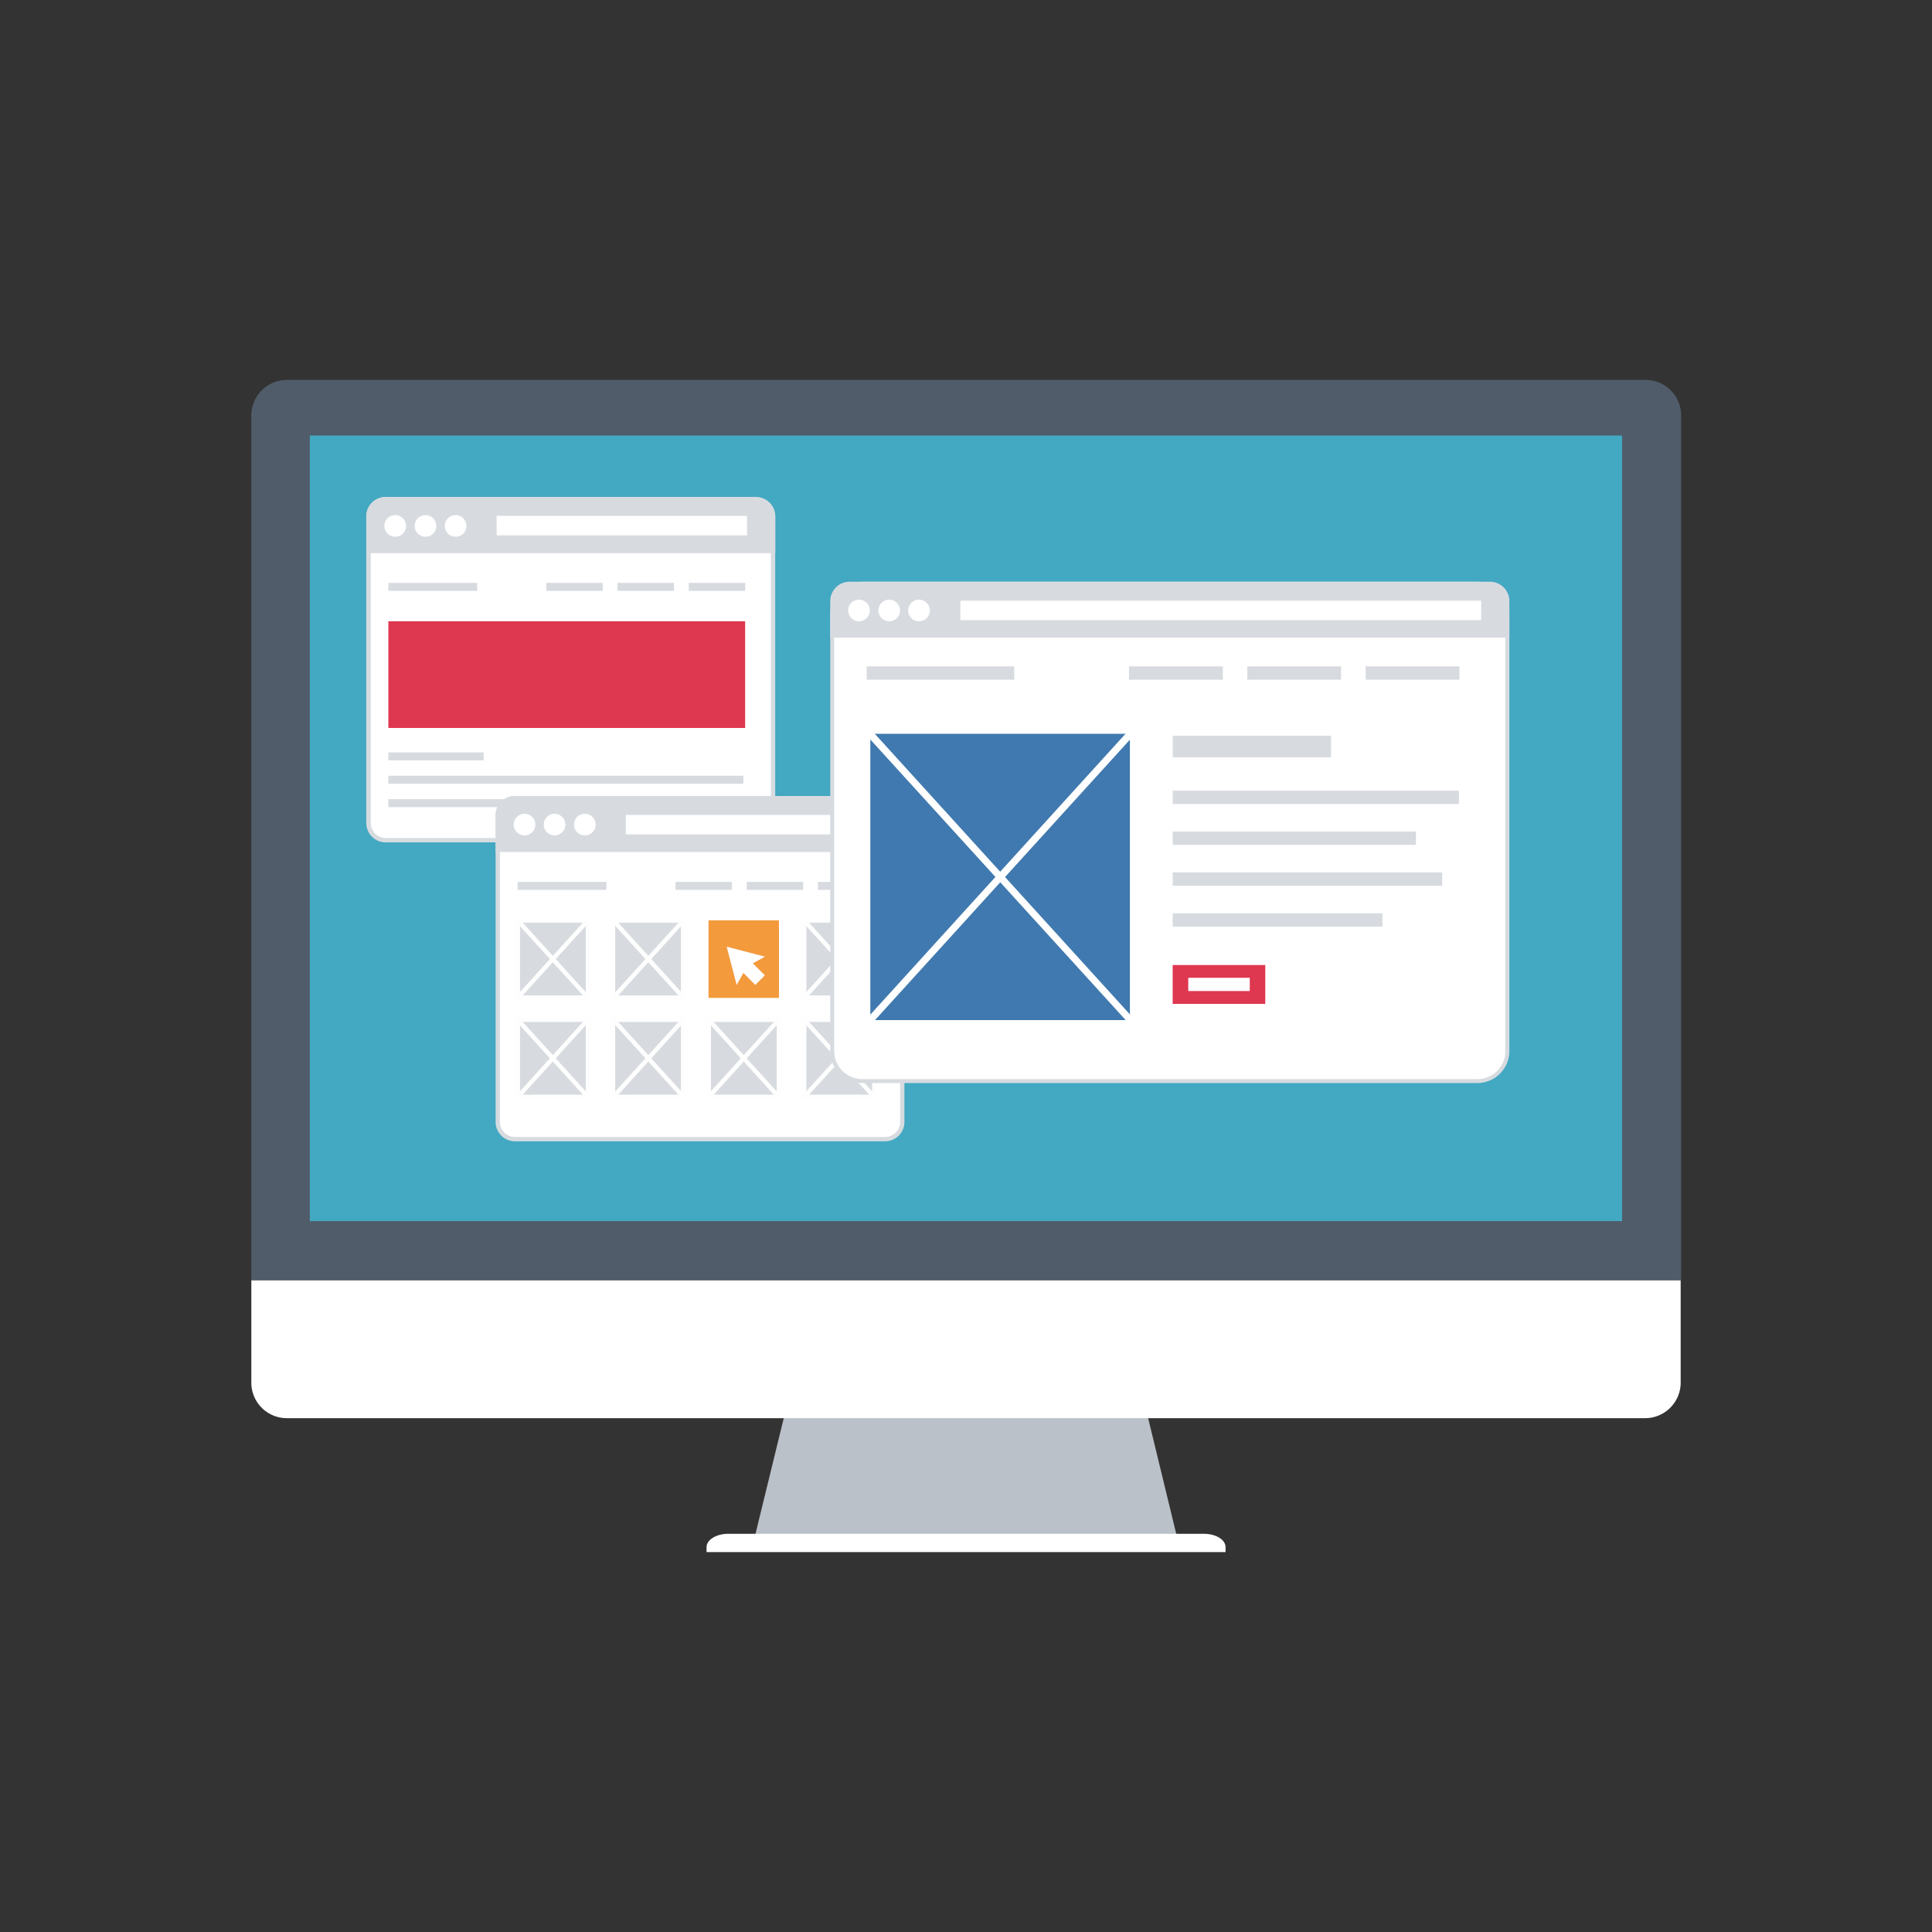 <?xml version="1.0" encoding="utf-8"?><svg id="Layer_1" data-name="Layer 1" xmlns="http://www.w3.org/2000/svg" viewBox="0 0 205.71 205.71"><rect x="0" y="0" width="205.71" height="205.71" fill="#333333" stroke="none"/><defs><style>.cls-1{fill:#bbc1c9;}.cls-2{fill:#fff;}.cls-3{fill:#505c69;}.cls-4{fill:#43a8c1;}.cls-5{fill:#d7dbe0;}.cls-6{fill:#de3750;}.cls-7{fill:#fefefe;}.cls-8{fill:#f39a3d;}.cls-9{fill:#4079af;}</style></defs><title>service-content-management-systems</title><path class="cls-1" d="M85.16,144l-4.82,19.73h45L120.55,144H85.16"/><path class="cls-2" d="M128.16,163.31H77.55c-1.28,0-2.32.64-2.32,1.42v0.53h55.26v-0.53c0-.78-1-1.42-2.33-1.42"/><path class="cls-2" d="M26.76,136.31v10.87A3.78,3.78,0,0,0,30.55,151H175.16a3.79,3.79,0,0,0,3.79-3.79V136.31H26.76Z"/><path class="cls-3" d="M179,136.31V44.24a3.79,3.79,0,0,0-3.79-3.79H30.55a3.79,3.79,0,0,0-3.79,3.79v92.06H179Z"/><rect class="cls-4" x="32.99" y="46.37" width="139.72" height="83.65"/><rect class="cls-2" x="39.24" y="53.15" width="43.07" height="36.31" rx="1.83" ry="1.83"/><path class="cls-5" d="M80.48,53.38a1.6,1.6,0,0,1,1.6,1.6V87.63a1.6,1.6,0,0,1-1.6,1.6H41.08a1.6,1.6,0,0,1-1.6-1.6V55a1.6,1.6,0,0,1,1.6-1.6H80.48Zm0-.46H41.08A2.06,2.06,0,0,0,39,55V87.63a2.06,2.06,0,0,0,2.06,2.06H80.48a2.06,2.06,0,0,0,2.06-2.06V55A2.06,2.06,0,0,0,80.48,52.92Z"/><path class="cls-5" d="M80.48,52.92H41.08A2.06,2.06,0,0,0,39,55v3.9H82.55V55a2.06,2.06,0,0,0-2.06-2.06"/><path class="cls-2" d="M43.23,56a1.15,1.15,0,1,1-1.15-1.15A1.15,1.15,0,0,1,43.23,56"/><path class="cls-2" d="M46.45,56a1.15,1.15,0,1,1-1.15-1.15A1.15,1.15,0,0,1,46.45,56"/><path class="cls-2" d="M49.66,56a1.15,1.15,0,1,1-1.15-1.15A1.15,1.15,0,0,1,49.66,56"/><rect class="cls-2" x="52.88" y="54.93" width="26.66" height="2.07"/><rect class="cls-5" x="41.35" y="62.06" width="9.46" height="0.85"/><rect class="cls-5" x="41.35" y="80.11" width="10.15" height="0.85"/><rect class="cls-5" x="41.35" y="82.6" width="37.8" height="0.85"/><rect class="cls-5" x="41.35" y="85.09" width="37.8" height="0.85"/><rect class="cls-5" x="73.34" y="62.06" width="6.01" height="0.85"/><rect class="cls-5" x="65.75" y="62.06" width="6.01" height="0.85"/><rect class="cls-5" x="58.17" y="62.06" width="6.01" height="0.85"/><rect class="cls-6" x="41.35" y="66.15" width="37.99" height="11.36"/><path class="cls-2" d="M54.83,121.29A1.84,1.84,0,0,1,53,119.46V86.81A1.83,1.83,0,0,1,54.83,85H94.24a1.83,1.83,0,0,1,1.83,1.83v32.65a1.84,1.84,0,0,1-1.83,1.83H54.83Z"/><path class="cls-5" d="M94.24,85.21a1.6,1.6,0,0,1,1.6,1.6v32.65a1.6,1.6,0,0,1-1.6,1.6H54.83a1.6,1.6,0,0,1-1.6-1.6V86.81a1.6,1.6,0,0,1,1.6-1.6H94.24Zm0-.46H54.83a2.06,2.06,0,0,0-2.06,2.06v32.65a2.06,2.06,0,0,0,2.06,2.06H94.24a2.06,2.06,0,0,0,2.06-2.06V86.81A2.06,2.06,0,0,0,94.24,84.75Z"/><path class="cls-5" d="M94.24,84.75H54.83a2.06,2.06,0,0,0-2.06,2.06v3.91H96.3V86.81a2.06,2.06,0,0,0-2.06-2.06"/><path class="cls-2" d="M57,87.8a1.15,1.15,0,1,1-1.15-1.15A1.15,1.15,0,0,1,57,87.8"/><path class="cls-2" d="M60.2,87.8a1.15,1.15,0,1,1-1.15-1.15A1.15,1.15,0,0,1,60.2,87.8"/><path class="cls-2" d="M63.42,87.8a1.15,1.15,0,1,1-1.15-1.15,1.15,1.15,0,0,1,1.15,1.15"/><rect class="cls-2" x="66.64" y="86.77" width="26.66" height="2.07"/><rect class="cls-5" x="55.11" y="93.9" width="9.46" height="0.85"/><rect class="cls-5" x="87.09" y="93.9" width="6.01" height="0.85"/><rect class="cls-5" x="79.51" y="93.9" width="6.01" height="0.85"/><rect class="cls-5" x="71.92" y="93.9" width="6.01" height="0.85"/><rect class="cls-5" x="55.11" y="97.99" width="7.5" height="8.26"/><path class="cls-7" d="M62.87,106.5h-8V97.73h8v8.77Zm-7.5-.51h7V98.24h-7V106Z"/><polygon class="cls-7" points="55.11 106.47 54.96 106.42 54.94 106.09 62.44 97.83 62.77 97.81 62.78 98.14 55.28 106.4 55.11 106.47"/><polygon class="cls-7" points="62.61 106.47 62.44 106.4 54.94 98.14 54.96 97.81 55.28 97.83 62.78 106.09 62.77 106.42 62.61 106.47"/><rect class="cls-5" x="65.27" y="97.99" width="7.5" height="8.26"/><path class="cls-7" d="M73,106.5H65V97.73h8v8.77Zm-7.5-.51h7V98.24h-7V106Z"/><polygon class="cls-7" points="65.27 106.47 65.12 106.42 65.11 106.09 72.61 97.83 72.93 97.81 72.95 98.14 65.45 106.4 65.27 106.47"/><polygon class="cls-7" points="72.78 106.47 72.61 106.4 65.11 98.14 65.12 97.81 65.45 97.83 72.95 106.09 72.93 106.42 72.78 106.47"/><rect class="cls-8" x="75.44" y="97.99" width="7.5" height="8.26"/><rect class="cls-5" x="85.6" y="97.99" width="7.5" height="8.26"/><path class="cls-7" d="M93.36,106.5h-8V97.73h8v8.77Zm-7.5-.51h7V98.24h-7V106Z"/><polygon class="cls-7" points="85.6 106.47 85.45 106.42 85.43 106.09 92.93 97.83 93.26 97.81 93.28 98.14 85.77 106.4 85.6 106.47"/><polygon class="cls-7" points="93.1 106.47 92.93 106.4 85.43 98.14 85.45 97.81 85.77 97.83 93.28 106.09 93.26 106.42 93.1 106.47"/><rect class="cls-5" x="55.11" y="108.56" width="7.5" height="8.26"/><path class="cls-7" d="M62.87,117.07h-8V108.3h8v8.77Zm-7.5-.52h7v-7.74h-7v7.74Z"/><polygon class="cls-7" points="55.11 117.05 54.96 116.98 54.94 116.66 62.44 108.4 62.77 108.39 62.78 108.71 55.28 116.97 55.11 117.05"/><polygon class="cls-7" points="62.61 117.05 62.44 116.97 54.94 108.71 54.96 108.39 55.28 108.4 62.78 116.66 62.77 116.98 62.61 117.05"/><rect class="cls-5" x="65.27" y="108.56" width="7.5" height="8.26"/><path class="cls-7" d="M73,117.07H65V108.3h8v8.77Zm-7.5-.52h7v-7.74h-7v7.74Z"/><polygon class="cls-7" points="65.27 117.05 65.12 116.98 65.11 116.66 72.61 108.4 72.93 108.39 72.95 108.71 65.45 116.97 65.27 117.05"/><polygon class="cls-7" points="72.78 117.05 72.61 116.97 65.11 108.71 65.12 108.39 65.45 108.4 72.95 116.66 72.93 116.98 72.78 117.05"/><rect class="cls-5" x="75.44" y="108.56" width="7.5" height="8.26"/><path class="cls-7" d="M83.2,117.07h-8V108.3h8v8.77Zm-7.5-.52h7v-7.74h-7v7.74Z"/><polygon class="cls-7" points="75.44 117.05 75.28 116.98 75.27 116.66 82.77 108.4 83.1 108.39 83.11 108.71 75.61 116.97 75.44 117.05"/><polygon class="cls-7" points="82.94 117.05 82.77 116.97 75.27 108.71 75.28 108.39 75.61 108.4 83.11 116.66 83.1 116.98 82.94 117.05"/><rect class="cls-5" x="85.6" y="108.56" width="7.5" height="8.26"/><path class="cls-7" d="M93.36,117.07h-8V108.3h8v8.77Zm-7.5-.52h7v-7.74h-7v7.74Z"/><polygon class="cls-7" points="85.6 117.05 85.45 116.98 85.43 116.66 92.93 108.4 93.26 108.39 93.28 108.71 85.77 116.97 85.6 117.05"/><polygon class="cls-7" points="93.1 117.05 92.93 116.97 85.43 108.71 85.45 108.39 85.77 108.4 93.28 116.66 93.26 116.98 93.1 117.05"/><polygon class="cls-2" points="81.45 101.86 77.37 100.8 78.44 104.88 79.15 103.59 80.42 104.87 81.44 103.85 80.16 102.57 81.45 101.86"/><rect class="cls-2" x="88.63" y="62.17" width="71.85" height="52.92" rx="3.19" ry="3.19"/><path class="cls-5" d="M157.29,62.4a3,3,0,0,1,3,3V111.9a3,3,0,0,1-3,3H91.82a3,3,0,0,1-3-3V65.36a3,3,0,0,1,3-3h65.47Zm0-.46H91.82a3.42,3.42,0,0,0-3.42,3.42V111.9a3.42,3.42,0,0,0,3.42,3.42h65.47a3.42,3.42,0,0,0,3.42-3.42V65.36A3.42,3.42,0,0,0,157.29,61.94Z"/><rect class="cls-5" x="92.28" y="70.95" width="15.71" height="1.42"/><rect class="cls-5" x="145.41" y="70.95" width="9.99" height="1.42"/><rect class="cls-5" x="132.81" y="70.95" width="9.98" height="1.42"/><rect class="cls-5" x="120.21" y="70.95" width="9.99" height="1.42"/><rect class="cls-9" x="92.28" y="77.75" width="28.41" height="31.28"/><path class="cls-7" d="M121.08,109.41H91.9v-32h29.18v32Zm-28.42-.76h27.66V78.13H92.66v30.52Z"/><path class="cls-2" d="M120.7,109.41H92.28a0.38,0.38,0,0,1-.28-0.64l28.42-31.28a0.38,0.38,0,0,1,.67.26V109a0.38,0.38,0,0,1-.38.38m-27.55-.76h27.17V78.73Z"/><path class="cls-2" d="M120.7,109.41H92.28A0.38,0.38,0,0,1,91.9,109V77.75a0.38,0.38,0,0,1,.24-0.36,0.38,0.38,0,0,1,.42.1L121,108.77a0.38,0.38,0,0,1-.28.64m-28-.76h27.17L92.66,78.73v29.91Z"/><rect class="cls-5" x="124.86" y="78.34" width="16.86" height="2.3"/><rect class="cls-5" x="124.86" y="84.19" width="30.48" height="1.42"/><rect class="cls-5" x="124.86" y="88.54" width="25.9" height="1.42"/><rect class="cls-5" x="124.86" y="92.89" width="28.7" height="1.42"/><rect class="cls-5" x="124.86" y="97.24" width="22.34" height="1.42"/><rect class="cls-6" x="124.86" y="102.75" width="9.86" height="4.14"/><rect class="cls-2" x="126.52" y="104.11" width="6.55" height="1.41"/><path class="cls-5" d="M158.65,61.94H90.46A2.06,2.06,0,0,0,88.4,64v3.9h72.31V64a2.06,2.06,0,0,0-2.06-2.06"/><path class="cls-2" d="M92.61,65a1.15,1.15,0,1,1-1.15-1.15A1.15,1.15,0,0,1,92.61,65"/><path class="cls-2" d="M95.83,65a1.15,1.15,0,1,1-1.15-1.15A1.15,1.15,0,0,1,95.83,65"/><path class="cls-2" d="M99,65a1.15,1.15,0,1,1-1.15-1.15A1.15,1.15,0,0,1,99,65"/><rect class="cls-2" x="102.26" y="63.96" width="55.45" height="2.07"/></svg>